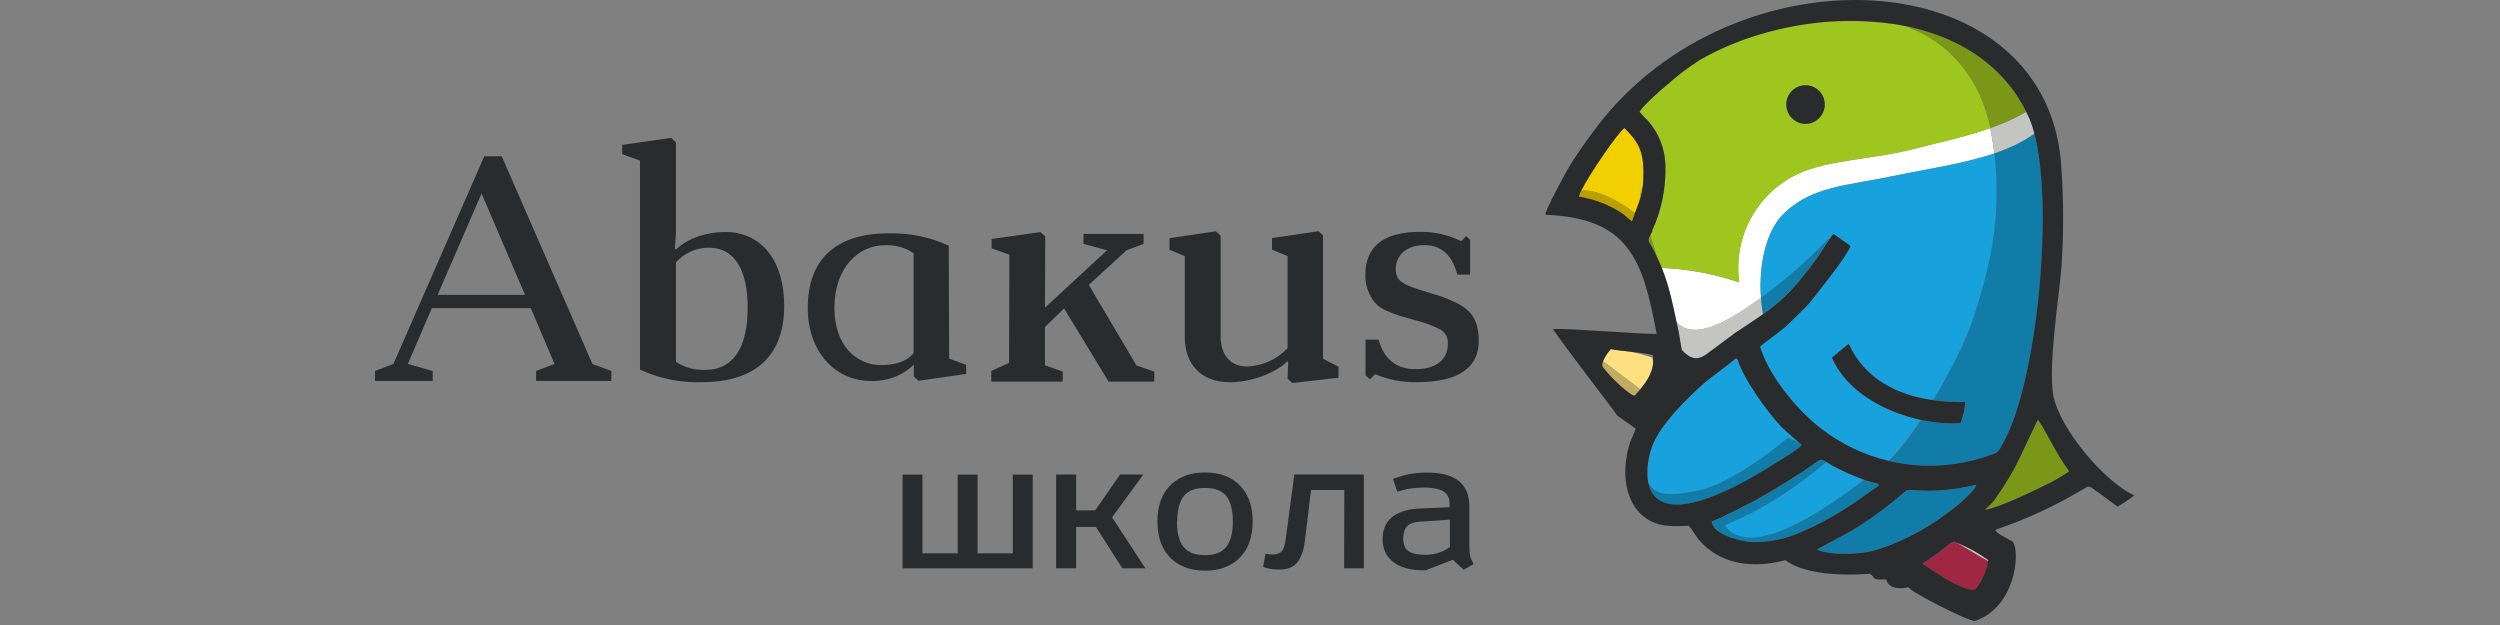<svg width="160" height="40" viewBox="0 0 160 40" fill="none" xmlns="http://www.w3.org/2000/svg">
<rect x="0" y="0" width="160" height="40" fill="#808080" stroke="none"/>
<g clip-path="url(#clip0_6251_15029)">
<path fill-rule="evenodd" clip-rule="evenodd" d="M30.997 9.996L25.179 23.293L24 23.742V24.381H27.689V23.742L26.103 23.293L27.637 19.72H33.971L35.49 23.293L34.311 23.742V24.381H39.127V23.742L37.916 23.293L32.109 10.001H31.003L30.997 9.996ZM60.708 15.718C59.503 15.164 58.188 14.897 56.862 14.934C53.518 14.934 51.697 16.576 51.697 19.709C51.697 22.461 53.403 24.381 55.741 24.381C56.247 24.402 56.748 24.318 57.223 24.14C57.692 23.962 58.125 23.685 58.485 23.334V24.098L58.788 24.37L61.835 23.931V23.35L60.745 22.947L60.719 15.708H60.708V15.718ZM58.47 22.592C57.99 23.214 57.108 23.366 56.377 23.366C54.838 23.366 53.403 22.142 53.403 19.709C53.403 17.12 54.948 15.697 56.607 15.697C57.264 15.661 57.917 15.834 58.47 16.2V22.592ZM73.873 24.417V23.779L72.736 23.392L69.683 18.234L72.099 16.017L73.189 15.608V14.97H69.344V15.608L70.852 16.017L66.876 19.694L66.897 15.127L66.589 14.855L63.463 15.295V15.891L64.601 16.299L64.58 23.225L63.442 23.742V24.422H68.013V23.784L66.876 23.376V20.928L68.102 19.741L70.951 24.422H73.873V24.417ZM33.601 18.873H28.007L30.82 12.381L33.601 18.873ZM40.969 23.659C42.2 24.229 43.546 24.501 44.903 24.459C48.326 24.459 50.189 22.796 50.189 19.568C50.189 16.754 48.796 14.845 46.395 14.845C45.247 14.845 43.98 15.253 43.259 15.975L43.197 15.912L43.259 14.928V9.112L42.952 8.824L39.821 9.274V9.87L40.958 10.278V23.654H40.964L40.969 23.659ZM43.259 16.796C43.526 16.492 43.854 16.252 44.225 16.09C44.595 15.928 44.992 15.844 45.394 15.854C46.969 15.854 47.851 17.22 47.851 19.683C47.851 22.335 46.865 23.669 45.169 23.669C44.496 23.706 43.823 23.528 43.259 23.157V16.796ZM84.674 15.07L84.387 14.798L81.408 15.237V15.98L82.404 16.388V22.283C81.731 23 80.802 23.418 79.822 23.455C78.757 23.455 78.12 22.733 78.12 21.525V15.075L77.812 14.803L74.849 15.242V15.985L75.825 16.393V21.587C75.825 23.251 76.826 24.464 78.715 24.464C79.962 24.464 81.543 23.952 82.383 23.131L82.446 23.193L82.404 24.239L82.712 24.511L85.665 24.177V23.471L84.674 22.958V15.075H84.685L84.674 15.07ZM87.674 24.276L88.003 23.947C88.854 24.302 89.767 24.475 90.685 24.459C93.331 24.459 94.703 23.533 94.64 21.687C94.599 20.431 94.124 19.809 93.122 19.343C92.835 19.202 92.543 19.077 92.24 18.972L91.238 18.663C89.793 18.219 89.329 18.025 89.329 17.204C89.329 16.299 90.07 15.687 91.155 15.687C92.24 15.687 92.934 16.32 93.268 17.575H94.087V15.357L93.842 15.106L93.513 15.436C92.694 15.028 91.786 14.824 90.868 14.84C88.551 14.84 87.382 15.765 87.382 17.612C87.377 18.266 87.601 18.899 88.019 19.396C88.233 19.615 88.488 19.788 88.77 19.903C89.036 20.023 89.308 20.123 89.589 20.212L90.534 20.484C91.113 20.625 91.677 20.829 92.209 21.101C92.36 21.195 92.485 21.331 92.564 21.488C92.642 21.65 92.678 21.828 92.663 22.006C92.663 23.099 91.802 23.627 90.591 23.627C89.381 23.627 88.567 22.989 88.233 21.739H87.393V24.02L87.674 24.266V24.276Z" fill="#292B2D"/>
<path d="M126.438 37.693C126.631 37.447 126.787 37.18 126.924 36.903L126.427 37.698H126.438V37.693Z" fill="#CF3355"/>
<path d="M108.48 21.111C109.347 21.111 110.636 20.588 112.645 19.103C112.665 19.087 112.681 19.077 112.702 19.061C112.55 16.963 113.02 14.855 114.079 13.757C115.879 11.895 118.3 11.879 121.28 11.246C123.279 10.822 125.622 10.503 127.636 9.818C127.583 9.384 127.516 8.939 127.432 8.49C127.411 8.39 127.396 8.291 127.374 8.197C125.663 8.798 123.821 9.175 122.307 9.572C120.012 10.174 116.86 10.226 114.956 11.178C113.698 11.79 112.67 12.789 112.013 14.029C111.356 15.269 111.11 16.681 111.303 18.072C109.702 17.528 108.031 17.215 106.341 17.146C106.805 18.303 107.03 19.401 107.28 20.594C107.296 20.609 107.306 20.625 107.322 20.641C107.593 20.918 107.953 21.106 108.47 21.106L108.48 21.111Z" fill="white"/>
<path d="M101.336 12.198C101.368 12.198 101.405 12.198 101.436 12.198C102.375 12.198 103.779 12.967 104.634 13.647C104.765 13.286 104.885 13.009 104.979 12.7C104.979 12.512 104.994 12.329 105.031 12.146C105.067 12.072 105.104 11.994 105.141 11.921C105.172 11.649 105.193 11.33 105.187 10.927C105.172 10.331 105.099 9.902 104.953 9.535C104.869 9.358 104.775 9.185 104.676 9.012C104.493 8.746 104.259 8.489 103.962 8.191C103.59 8.427 101.744 11.094 101.19 12.214C101.237 12.214 101.285 12.203 101.336 12.198Z" fill="#F2CF00"/>
<path d="M104.221 22.492C103.825 22.45 103.439 22.409 103.094 22.34C102.927 22.524 102.697 22.848 102.594 23.115L104.978 24.919C105.359 24.464 105.703 23.946 105.787 23.366C105.787 23.224 105.787 23.073 105.75 22.895C105.249 22.717 104.738 22.581 104.216 22.487L104.221 22.492Z" fill="#FDE080"/>
<path d="M111.224 23.015C111.145 22.937 111.187 22.979 111.109 22.937C110.837 23.178 109.69 24.014 109.116 24.48C107.962 25.531 106.465 26.959 105.818 28.382C105.53 29.057 105.328 30.124 105.51 30.93C105.808 31.327 106.094 31.615 106.955 31.615C107.378 31.615 107.942 31.547 108.708 31.38C111.109 30.872 114.433 28.006 114.433 28.006L115.127 28.304C114.808 28.026 114.203 27.509 114.062 27.362C113.102 26.363 111.568 24.208 111.224 23.015Z" fill="#17A2DD"/>
<path d="M122.931 26.87C120.546 26.363 118.146 24.993 117.243 22.885L118.319 22.001C119.336 24.245 121.402 25.291 123.719 25.615C124.861 23.706 125.869 21.661 126.234 20.52C126.891 18.485 128.216 14.704 127.637 9.818C125.618 10.503 123.276 10.822 121.282 11.246C118.302 11.879 115.881 11.895 114.081 13.757C113.022 14.855 112.553 16.963 112.704 19.061C115.777 16.775 116.977 15.237 117.087 15.237H117.092L117.081 15.295C117.16 15.185 117.233 15.07 117.316 14.96C117.353 14.96 118.355 15.692 118.427 15.729C118.156 16.456 116.398 18.611 115.856 19.307C115.396 19.846 114.822 20.348 114.321 20.85C114.092 21.08 112.63 22.121 112.63 22.194L112.704 22.388C113.319 24.198 115.047 26.274 116.539 27.425C117.817 28.408 119.284 29.109 120.844 29.481C121.47 28.895 122.2 27.943 122.915 26.86L122.931 26.87Z" fill="#17A2DD"/>
<path d="M116.884 29.57C115.861 30.443 114.776 31.243 113.633 31.96C111.212 33.435 110.294 33.545 110.393 33.665C110.805 34.183 111.379 34.398 112.047 34.398C114.202 34.398 117.343 32.18 119.294 30.71C118.574 30.454 117.671 30.035 117.28 29.815C117.103 29.716 116.978 29.632 116.879 29.57H116.884Z" fill="#17A2DD"/>
<path d="M116.995 1.381C114.068 1.601 111.146 2.469 108.766 3.839C108.046 4.3 107.368 4.812 106.737 5.382C106.429 5.613 105.009 6.884 104.932 7.156C105.114 7.37 105.307 7.574 105.511 7.768C106.183 8.552 106.56 9.546 106.586 10.577C106.627 12.02 106.335 13.459 105.73 14.772H105.761C105.703 14.892 105.652 14.986 105.615 15.059C105.761 15.457 105.902 15.933 106.038 16.414C106.038 16.414 106.038 16.425 106.043 16.43C106.163 16.671 106.262 16.911 106.361 17.146C108.052 17.215 109.721 17.523 111.323 18.072C111.125 16.686 111.375 15.269 112.033 14.029C112.691 12.789 113.718 11.79 114.976 11.178C116.881 10.226 120.032 10.174 122.328 9.572C123.846 9.175 125.683 8.798 127.395 8.197C126.278 2.919 122.135 1.773 122.135 1.773L122.386 1.763C121.937 1.658 121.478 1.569 121.013 1.506C120.027 1.402 119.03 1.344 118.039 1.355C117.674 1.365 117.335 1.376 117.006 1.386L116.995 1.381ZM114.683 5.817C114.913 5.586 115.226 5.456 115.555 5.456C115.801 5.456 116.035 5.529 116.239 5.665C116.442 5.801 116.599 5.994 116.692 6.219C116.786 6.444 116.812 6.695 116.761 6.931C116.714 7.171 116.594 7.391 116.421 7.564C116.249 7.736 116.03 7.857 115.79 7.904C115.55 7.951 115.305 7.925 115.081 7.836C114.856 7.741 114.663 7.585 114.527 7.381C114.392 7.177 114.318 6.936 114.318 6.695C114.318 6.366 114.449 6.052 114.678 5.822L114.683 5.817Z" fill="#9FC51F"/>
<path d="M104.977 12.7C105.05 12.47 105.102 12.224 105.139 11.915C105.102 11.994 105.066 12.067 105.03 12.14C104.993 12.323 104.977 12.512 104.977 12.695V12.7Z" fill="#9FC51F"/>
<path d="M125.172 34.706C125.282 34.769 125.386 34.842 125.496 34.9C126.08 35.224 126.649 35.606 127.244 35.92C127.244 35.899 127.254 35.878 127.259 35.857C126.617 35.386 125.913 35.004 125.172 34.712V34.706Z" fill="#C4C4C3"/>
<path d="M125.495 34.9C125.385 34.842 125.275 34.769 125.171 34.706C125.14 34.696 125.114 34.68 125.082 34.67C124.665 34.785 124.388 35.271 123.042 36.072C123.668 36.501 125.797 38.007 126.429 37.699L126.924 36.903C127.07 36.59 127.18 36.26 127.248 35.915C126.653 35.606 126.084 35.224 125.5 34.895L125.495 34.9Z" fill="#9F2741"/>
<path d="M127.379 8.197C127.4 8.291 127.421 8.39 127.437 8.49C127.52 8.939 127.588 9.384 127.64 9.818C128.595 9.494 129.466 9.086 130.207 8.547C130.119 8.202 130.014 7.883 129.9 7.606C129.831 7.449 129.759 7.302 129.686 7.156C128.981 7.569 128.198 7.909 127.385 8.197H127.379Z" fill="#C4C4C3"/>
<path d="M101.334 12.198C101.282 12.198 101.235 12.209 101.188 12.214C101.11 12.371 101.058 12.496 101.042 12.58C102.013 12.737 102.937 13.087 103.766 13.616C103.96 13.731 104.345 14.118 104.455 14.155C104.512 13.961 104.575 13.799 104.632 13.642C103.782 12.962 102.378 12.193 101.434 12.193C101.402 12.193 101.366 12.193 101.334 12.193V12.198Z" fill="#BA9F00"/>
<path d="M102.572 23.476C103.193 24.318 104.362 25.327 104.613 25.327H104.623C104.738 25.191 104.858 25.055 104.978 24.914L102.593 23.11C102.536 23.261 102.515 23.392 102.572 23.47V23.476Z" fill="#C2AC62"/>
<path d="M114.427 28.011C114.427 28.011 111.103 30.877 108.702 31.385C107.936 31.547 107.372 31.62 106.949 31.62C106.088 31.62 105.796 31.327 105.504 30.935C105.541 31.097 105.588 31.254 105.661 31.39C106.814 33.707 111.494 30.971 113.143 29.951C113.675 29.601 114.907 28.911 115.33 28.487C115.308 28.466 115.236 28.403 115.131 28.309L114.437 28.006L114.427 28.011Z" fill="#127CA9"/>
<path d="M122.312 31.353C122.004 31.317 121.962 31.427 121.733 31.625C121.388 31.929 121.081 32.164 120.736 32.431C120.042 32.97 119.353 33.43 118.623 33.895C118.32 34.089 116.321 35.13 116.285 35.167C117.052 35.548 118.743 35.47 119.583 35.318C121.196 34.963 123.267 33.895 124.571 32.876C124.994 32.603 126.34 31.489 126.491 31.066L126.418 31.029C125.077 31.369 123.69 31.479 122.312 31.353Z" fill="#127CA9"/>
<path d="M110.393 33.665C110.293 33.55 111.212 33.435 113.633 31.96C114.771 31.243 115.856 30.443 116.884 29.57C116.378 29.25 116.602 29.449 114.87 30.506C114.066 31.034 113.257 31.505 112.376 32.007C111.916 32.237 110.022 33.242 109.553 33.372C109.553 34.194 111.4 34.659 112.105 34.701C113.231 34.727 114.353 34.486 115.376 34.011C117.202 33.242 118.616 32.237 120.239 31.087C120.202 30.935 120.276 31.05 120.125 30.935C119.942 30.924 119.639 30.835 119.3 30.71C117.348 32.18 114.208 34.398 112.052 34.398C111.385 34.398 110.811 34.183 110.398 33.665H110.393Z" fill="#127CA9"/>
<path d="M127.639 9.818C128.219 14.704 126.888 18.485 126.236 20.52C125.87 21.661 124.863 23.706 123.721 25.615C124.393 25.709 125.082 25.746 125.776 25.735C125.756 26.201 125.651 26.656 125.474 27.085H125.463C124.676 27.132 123.804 27.059 122.938 26.876C122.223 27.964 121.493 28.916 120.867 29.496C121.102 29.554 121.336 29.601 121.576 29.643C123.402 29.957 125.276 29.826 127.039 29.25C127.921 28.942 127.848 29.057 128.265 28.251C130.358 24.449 131.479 13.38 130.212 8.552C129.476 9.086 128.599 9.499 127.644 9.823L127.639 9.818Z" fill="#127CA9"/>
<path d="M132.433 30.161C131.53 28.926 131.112 27.859 130.44 26.85C130.356 26.933 129.187 29.507 128.906 30.004C128.509 30.705 128.076 31.39 127.611 32.044C127.429 32.248 127.235 32.436 127.032 32.619C128.029 32.468 130.178 31.39 131.211 30.888C131.634 30.668 132.041 30.422 132.433 30.156V30.161Z" fill="#7A9718"/>
<path d="M127.379 8.197C128.193 7.909 128.971 7.569 129.681 7.156C128.241 4.232 125.527 2.5 122.375 1.757L122.125 1.768C122.125 1.768 126.268 2.913 127.384 8.191L127.379 8.197Z" fill="#7A9718"/>
<path d="M105.604 15.059C105.379 15.488 105.484 15.279 106.026 16.414C105.896 15.933 105.749 15.457 105.604 15.059Z" fill="#7A9718"/>
<path d="M112.701 19.056C112.701 19.056 112.664 19.082 112.644 19.098C110.635 20.583 109.341 21.106 108.479 21.106C107.963 21.106 107.603 20.918 107.332 20.641C107.316 20.625 107.306 20.609 107.29 20.593C107.342 20.845 107.394 21.096 107.452 21.352C107.483 21.582 107.577 22.147 107.624 22.388C108.057 22.858 108.532 23.157 109.215 22.66L111.021 21.315C111.741 20.839 112.32 20.463 112.831 20.102C112.774 19.757 112.727 19.406 112.706 19.061L112.701 19.056Z" fill="#C4C4C3"/>
<path d="M117.089 15.237C116.974 15.237 115.774 16.775 112.706 19.061C112.732 19.412 112.773 19.762 112.831 20.102C113.807 19.406 114.553 18.747 115.555 17.466C115.905 17.042 116.155 16.66 116.479 16.231C116.666 15.912 116.87 15.598 117.084 15.295L117.094 15.237C117.094 15.237 117.094 15.237 117.089 15.237Z" fill="#127CA9"/>
<path d="M115.08 7.835C115.304 7.93 115.555 7.956 115.79 7.903C116.03 7.856 116.249 7.736 116.421 7.563C116.593 7.391 116.708 7.171 116.76 6.93C116.807 6.69 116.781 6.444 116.693 6.219C116.599 5.994 116.442 5.801 116.239 5.665C116.035 5.529 115.8 5.455 115.555 5.455C115.226 5.455 114.913 5.586 114.684 5.816C114.454 6.046 114.324 6.36 114.324 6.69C114.324 6.936 114.396 7.171 114.532 7.375C114.667 7.579 114.861 7.736 115.085 7.83L115.08 7.835Z" fill="#292B2D"/>
<path d="M118.318 22.001L117.243 22.885C118.141 24.993 120.546 26.363 122.931 26.871C123.802 27.059 124.668 27.132 125.456 27.08H125.467C125.649 26.651 125.754 26.196 125.769 25.73C125.075 25.746 124.386 25.709 123.714 25.61C121.402 25.286 119.331 24.239 118.313 21.995L118.318 22.001Z" fill="#292B2D"/>
<path d="M136.436 31.625C134.61 30.715 131.823 27.456 131.406 25.291C131.082 23.256 131.776 19.113 131.938 17.037C132.074 14.996 132.074 12.957 131.938 10.916C131.338 -2.38 111.666 -3.61 102.551 7.663C101.825 8.578 101.147 9.53 100.521 10.514C100.25 10.937 98.898 13.438 98.898 13.746C104.22 13.945 105.139 16.571 106.026 21.368C104.429 21.368 100.536 21.002 99.388 21.059C100.036 22.058 103.433 26.436 103.495 26.588C103.882 26.86 104.528 27.331 104.685 27.43C104.654 27.535 104.414 28.116 104.34 28.267C103.761 29.962 103.839 32.384 105.634 33.346C106.516 33.77 107.168 33.655 108.092 33.655C108.207 33.77 108.515 34.272 108.666 34.466C109.094 34.989 109.59 35.365 110.127 35.632C110.325 35.731 110.534 35.81 110.743 35.878C111.823 36.223 113.023 36.171 114.197 35.867C114.223 35.862 114.249 35.857 114.271 35.852C114.276 35.852 114.312 35.883 114.379 35.93C114.734 36.181 116.05 36.945 119.488 36.736C119.791 36.699 119.681 36.736 119.869 36.893C119.948 37.044 120.02 37.044 120.177 37.086H120.714C120.876 37.651 121.482 37.719 122.134 37.588C122.368 37.939 126.021 39.785 126.391 39.743C129.277 38.771 129.334 34.586 128.661 34.586C128.494 34.46 127.581 34.052 127.743 33.895C129.632 33.252 131.453 32.415 133.17 31.395C133.629 31.165 133.592 31.008 134.015 31.317C134.97 31.997 135.309 32.29 135.528 32.42C135.899 32.211 136.259 31.971 136.593 31.704L136.441 31.636L136.436 31.625ZM127.242 35.915C127.179 36.26 127.07 36.589 126.919 36.903C126.788 37.18 126.626 37.447 126.434 37.693H126.422C125.791 37.996 123.668 36.49 123.036 36.066C124.382 35.266 124.659 34.779 125.076 34.664C125.108 34.675 125.134 34.691 125.165 34.701C125.906 34.994 126.611 35.376 127.253 35.847C127.253 35.867 127.242 35.888 127.236 35.909L127.242 35.915ZM127.608 32.049C128.077 31.39 128.51 30.71 128.901 30.009C129.188 29.517 130.352 26.939 130.435 26.855C131.108 27.864 131.526 28.931 132.428 30.166C132.037 30.433 131.625 30.678 131.208 30.898C130.174 31.4 128.025 32.473 127.028 32.63C127.231 32.447 127.425 32.258 127.608 32.054V32.049ZM124.571 32.876C123.266 33.895 121.194 34.963 119.582 35.318C118.742 35.47 117.051 35.548 116.285 35.167C116.321 35.13 118.319 34.089 118.622 33.895C119.353 33.435 120.041 32.975 120.735 32.431C121.079 32.159 121.382 31.929 121.732 31.625C121.962 31.432 122.003 31.317 122.311 31.353C123.688 31.479 125.076 31.369 126.417 31.029L126.491 31.066C126.339 31.489 124.998 32.603 124.571 32.876ZM120.125 30.93C120.281 31.045 120.203 30.93 120.239 31.081C118.616 32.237 117.208 33.236 115.376 34.005C114.354 34.487 113.232 34.722 112.105 34.696C111.4 34.649 109.554 34.188 109.554 33.367C110.023 33.236 111.917 32.232 112.376 32.002C113.258 31.5 114.067 31.029 114.871 30.501C116.602 29.444 116.383 29.245 116.885 29.564C116.984 29.627 117.109 29.706 117.286 29.81C117.677 30.03 118.58 30.448 119.3 30.705C119.639 30.825 119.942 30.914 120.125 30.93ZM115.324 28.482C114.902 28.905 113.675 29.596 113.138 29.946C111.489 30.966 106.803 33.702 105.656 31.385C105.582 31.249 105.536 31.092 105.499 30.93C105.316 30.124 105.519 29.057 105.807 28.382C106.454 26.959 107.951 25.531 109.105 24.48C109.679 24.02 110.826 23.177 111.098 22.937C111.176 22.974 111.134 22.937 111.213 23.015C111.557 24.208 113.091 26.363 114.051 27.362C114.197 27.509 114.797 28.026 115.116 28.304C115.22 28.393 115.293 28.461 115.314 28.482H115.324ZM103.959 8.186C104.257 8.484 104.492 8.74 104.674 9.007C104.789 9.175 104.878 9.342 104.951 9.53C105.097 9.897 105.17 10.325 105.186 10.922C105.186 11.325 105.17 11.643 105.139 11.915C105.102 12.224 105.045 12.47 104.977 12.7C104.883 13.009 104.763 13.286 104.633 13.647C104.575 13.799 104.518 13.966 104.455 14.16C104.34 14.123 103.954 13.736 103.767 13.621C102.937 13.092 102.014 12.737 101.042 12.585C101.064 12.501 101.111 12.376 101.189 12.219C101.736 11.1 103.584 8.432 103.959 8.196V8.186ZM121.002 1.501C121.465 1.569 121.925 1.653 122.373 1.757C125.531 2.5 128.239 4.226 129.679 7.156C129.752 7.302 129.825 7.454 129.893 7.605C130.008 7.883 130.112 8.196 130.201 8.547C131.468 13.375 130.347 24.438 128.254 28.246C127.831 29.057 127.91 28.937 127.028 29.245C125.265 29.821 123.391 29.951 121.565 29.638C121.325 29.596 121.09 29.549 120.855 29.491C119.295 29.12 117.829 28.419 116.551 27.435C115.058 26.279 113.331 24.203 112.715 22.398L112.642 22.205C112.642 22.131 114.098 21.09 114.333 20.86C114.834 20.358 115.408 19.861 115.867 19.317C116.405 18.627 118.168 16.466 118.439 15.739C118.366 15.703 117.365 14.97 117.328 14.97C117.245 15.08 117.171 15.19 117.093 15.305C116.879 15.608 116.676 15.917 116.488 16.241C116.165 16.665 115.908 17.052 115.564 17.476C114.562 18.752 113.816 19.417 112.84 20.112C112.324 20.478 111.75 20.85 111.03 21.326L109.225 22.67C108.541 23.167 108.066 22.869 107.633 22.398C107.586 22.163 107.492 21.593 107.461 21.362C107.403 21.106 107.351 20.85 107.299 20.604C107.048 19.406 106.824 18.308 106.36 17.157C106.266 16.922 106.162 16.681 106.042 16.44C106.042 16.44 106.042 16.43 106.036 16.425C105.499 15.284 105.389 15.493 105.614 15.07C105.656 14.996 105.702 14.902 105.759 14.777H105.728C106.334 13.469 106.626 12.036 106.584 10.587C106.563 9.557 106.182 8.563 105.509 7.778C105.306 7.584 105.113 7.38 104.93 7.166C105.008 6.894 106.428 5.623 106.736 5.393C107.372 4.823 108.051 4.31 108.765 3.85C111.139 2.479 114.062 1.611 116.994 1.391C118.345 1.287 119.702 1.323 121.002 1.511V1.501ZM105.786 23.366C105.702 23.941 105.358 24.464 104.977 24.919C104.862 25.061 104.737 25.197 104.622 25.322H104.612C104.362 25.327 103.198 24.318 102.571 23.476C102.514 23.397 102.535 23.266 102.593 23.115C102.696 22.848 102.926 22.518 103.094 22.341C103.433 22.409 103.819 22.45 104.22 22.492C104.737 22.55 105.279 22.607 105.765 22.717C105.817 22.942 105.817 23.157 105.791 23.366H105.786Z" fill="#292B2D"/>
<path d="M66.092 36.375H57.764V30.375H59.037V35.412H61.291V30.375H62.565V35.412H64.819V30.375H66.092V36.375Z" fill="#292B2D"/>
<path d="M68.88 32.666H70.09L71.687 30.37H73.174L71.17 33.111L73.304 36.37H71.828L70.137 33.723H68.874V36.37H67.591V30.37H68.874V32.666H68.88Z" fill="#292B2D"/>
<path d="M79.199 35.831C78.949 36.045 78.646 36.218 78.312 36.338C77.978 36.459 77.582 36.521 77.123 36.521C76.663 36.521 76.272 36.459 75.933 36.338C75.599 36.218 75.296 36.05 75.046 35.831C74.399 35.266 74.075 34.45 74.075 33.378C74.075 32.305 74.399 31.489 75.046 30.924C75.296 30.71 75.599 30.537 75.933 30.417C76.267 30.297 76.663 30.239 77.123 30.239C77.582 30.239 77.973 30.302 78.312 30.417C78.646 30.537 78.949 30.705 79.199 30.924C79.846 31.489 80.17 32.305 80.17 33.378C80.17 34.45 79.846 35.266 79.199 35.831ZM75.322 33.378C75.322 33.765 75.359 34.089 75.432 34.35C75.505 34.617 75.615 34.832 75.745 34.999C75.901 35.193 76.094 35.323 76.319 35.407C76.549 35.491 76.809 35.527 77.112 35.527C77.415 35.527 77.676 35.491 77.905 35.407C78.135 35.323 78.328 35.193 78.479 34.999C78.61 34.832 78.719 34.612 78.792 34.35C78.865 34.089 78.902 33.759 78.902 33.378C78.902 32.996 78.865 32.666 78.792 32.405C78.719 32.143 78.625 31.923 78.49 31.756C78.333 31.562 78.14 31.432 77.916 31.348C77.686 31.264 77.425 31.228 77.123 31.228C76.82 31.228 76.559 31.264 76.329 31.348C76.1 31.432 75.912 31.562 75.755 31.756C75.625 31.923 75.526 32.143 75.453 32.405C75.38 32.666 75.343 32.996 75.343 33.378H75.317H75.322Z" fill="#292B2D"/>
<path d="M86.04 31.359H83.906L83.509 34.644C83.436 35.219 83.279 35.669 83.04 35.977C82.799 36.291 82.413 36.448 81.876 36.448C81.662 36.448 81.469 36.438 81.312 36.412C81.156 36.385 80.999 36.338 80.843 36.281L80.989 35.439C81.145 35.475 81.302 35.486 81.459 35.486C81.605 35.486 81.725 35.46 81.819 35.423C81.912 35.386 81.996 35.329 82.059 35.245C82.121 35.161 82.168 35.052 82.205 34.921C82.241 34.79 82.278 34.617 82.299 34.413L82.836 30.37H87.287V36.37H86.024L86.035 31.353L86.04 31.359Z" fill="#292B2D"/>
<path d="M92.985 35.82L91.258 36.495H91.091C90.241 36.495 89.594 36.317 89.15 35.956C88.707 35.595 88.487 35.114 88.487 34.523C88.487 33.895 88.691 33.414 89.098 33.09C89.505 32.765 90.094 32.582 90.851 32.546L92.771 32.462V32.211C92.771 31.887 92.651 31.646 92.422 31.479C92.265 31.369 92.072 31.301 91.858 31.264C91.644 31.227 91.399 31.201 91.148 31.201C90.835 31.201 90.548 31.227 90.282 31.264C90.016 31.301 89.729 31.374 89.421 31.468L89.155 30.652C89.526 30.506 89.886 30.401 90.225 30.338C90.559 30.281 90.934 30.244 91.341 30.244C91.749 30.244 92.109 30.281 92.458 30.364C92.808 30.448 93.095 30.579 93.335 30.762C93.564 30.94 93.742 31.17 93.862 31.447C93.982 31.724 94.039 32.049 94.039 32.436V35.056C94.039 35.261 94.065 35.444 94.097 35.595C94.133 35.752 94.206 35.919 94.311 36.103L93.674 36.464L92.98 35.825L92.985 35.82ZM91.222 35.506C91.545 35.506 91.832 35.459 92.082 35.376C92.333 35.292 92.573 35.172 92.792 35.015V33.257L90.851 33.388C90.491 33.414 90.225 33.508 90.058 33.675C89.891 33.843 89.807 34.11 89.807 34.471C89.807 34.831 89.917 35.109 90.131 35.266C90.345 35.423 90.705 35.506 91.201 35.506H91.227H91.222Z" fill="#292B2D"/>
</g>
<defs>
<clipPath id="clip0_6251_15029">
<rect width="112.593" height="40" fill="white" transform="translate(24)"/>
</clipPath>
</defs>
</svg>
